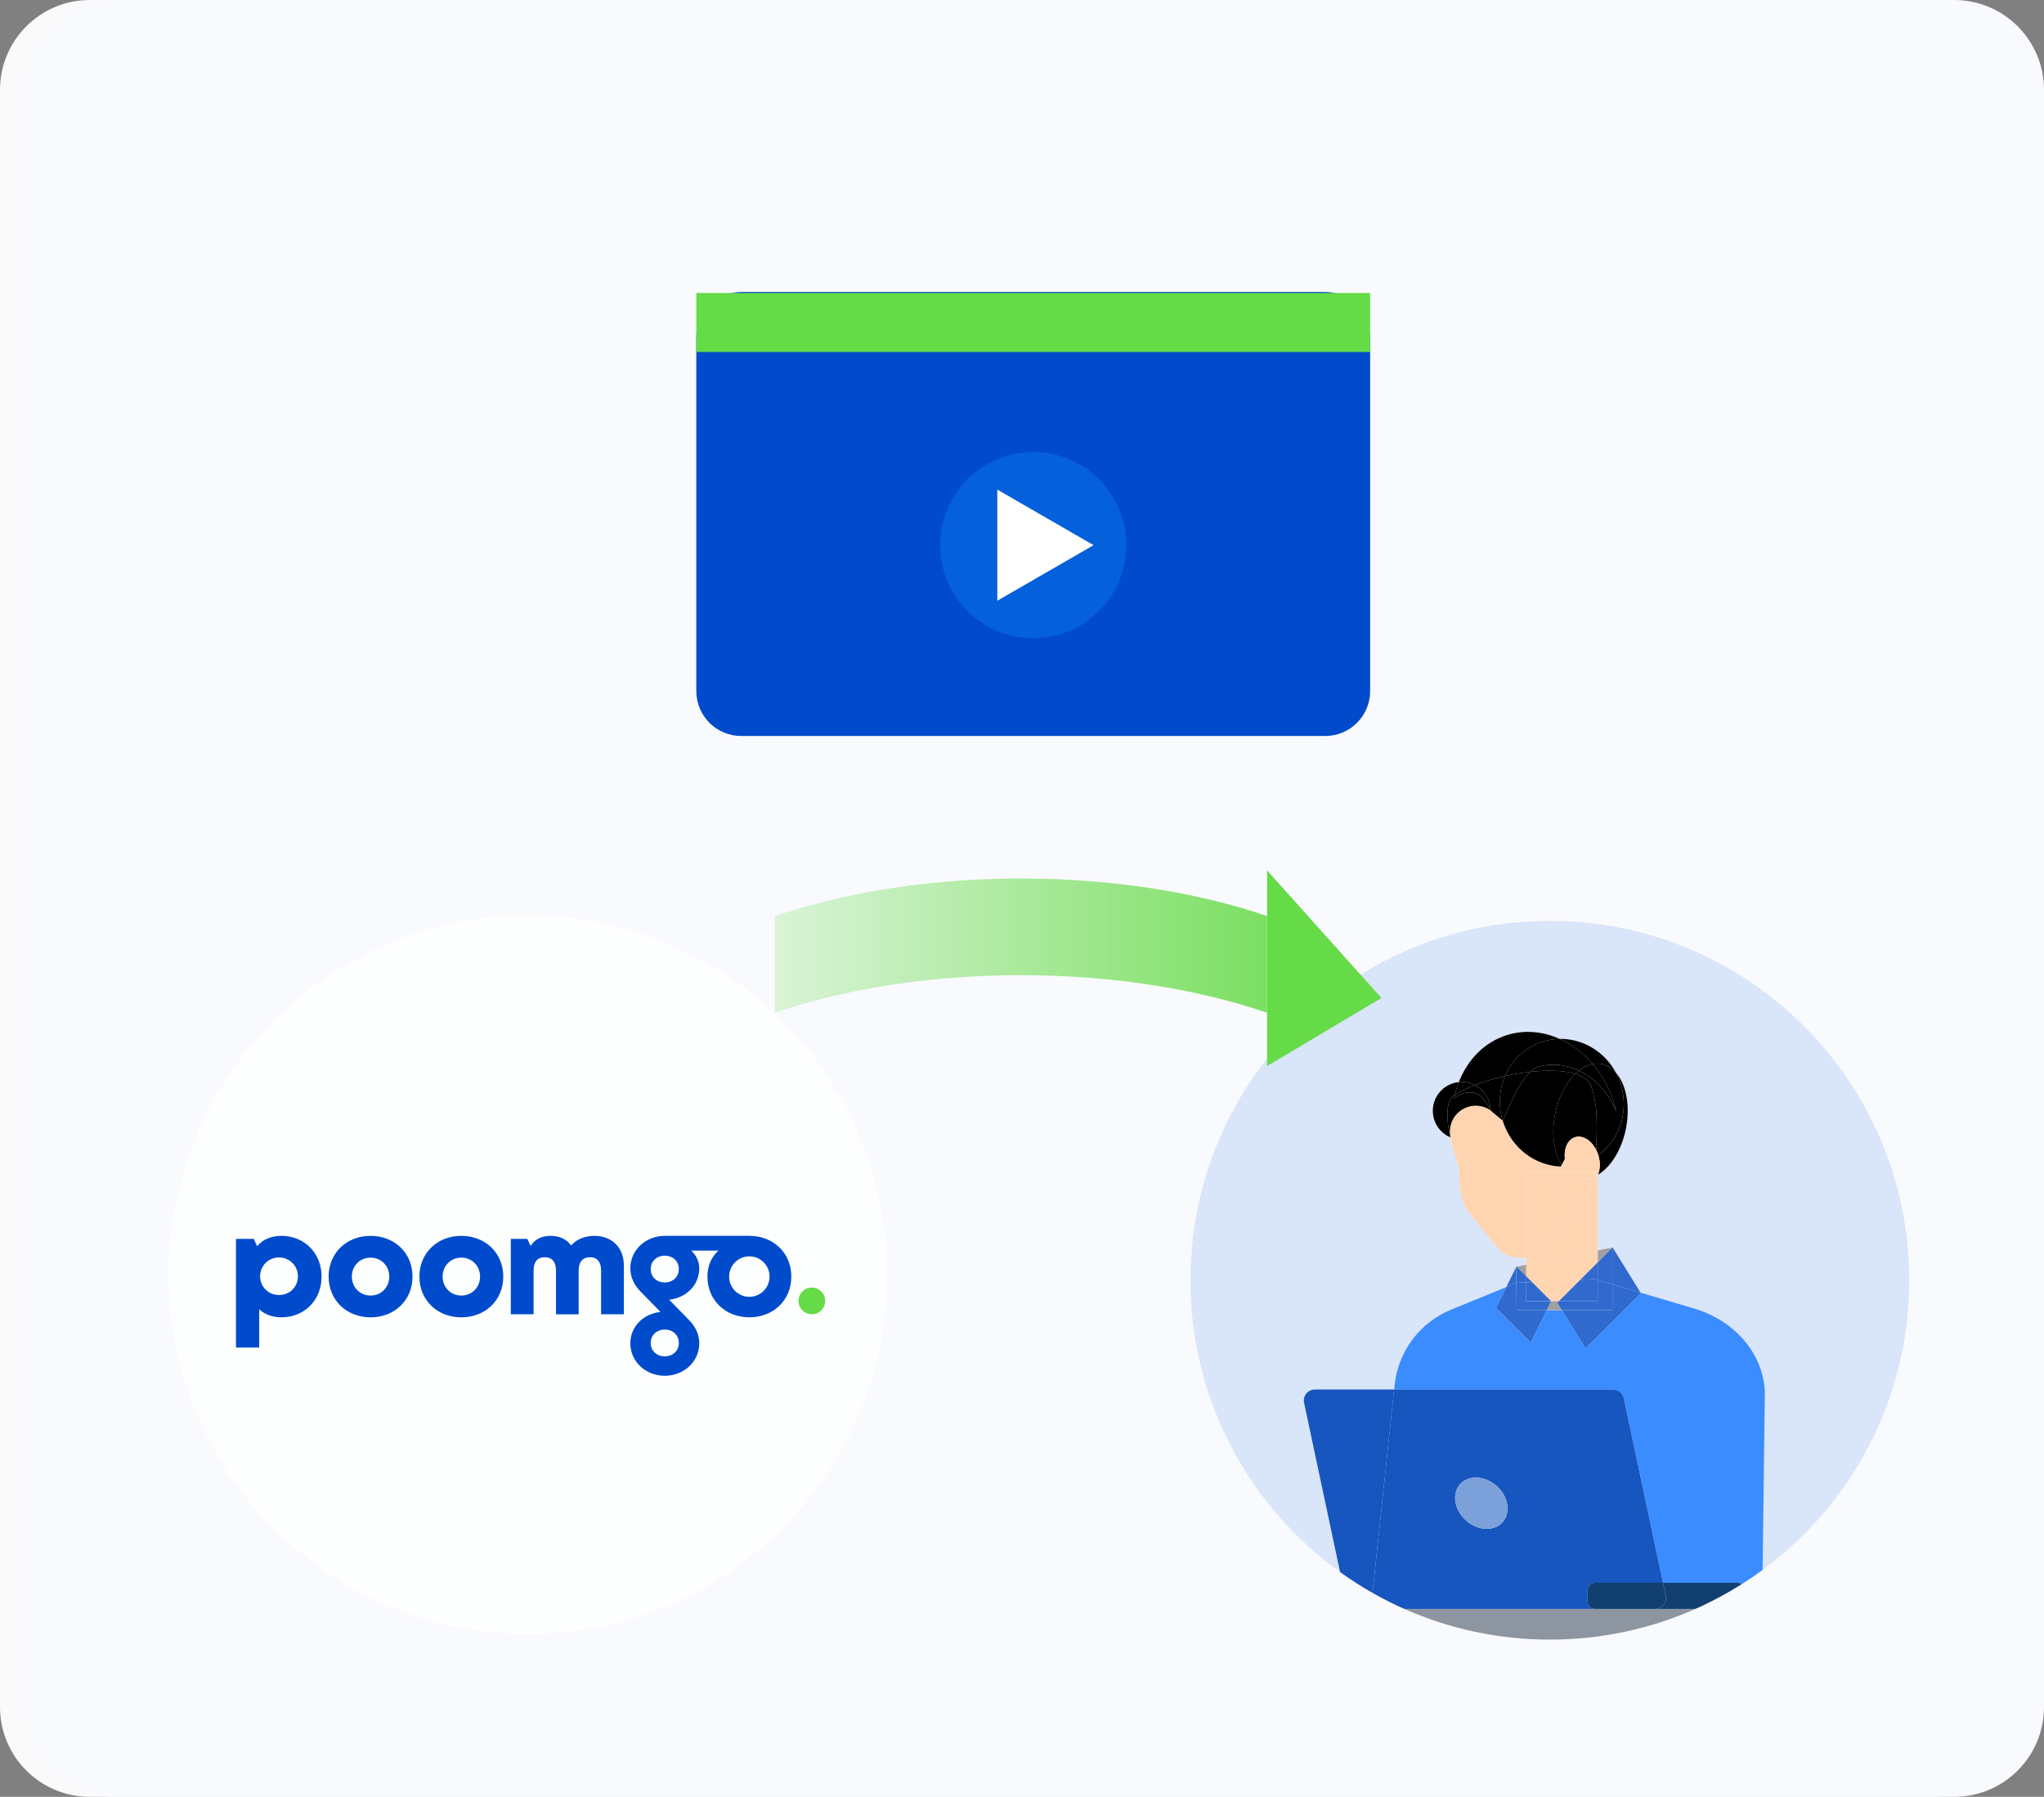 <svg width="364" height="320" viewBox="0 0 364 320" fill="none" xmlns="http://www.w3.org/2000/svg">
<rect x="0" y="0" width="364" height="320" fill="#808080" stroke="none"/>
<path d="M0 16C0 7.163 7.163 0 16 0H344C352.837 0 360 7.163 360 16V304C360 312.837 352.837 320 344 320H16C7.163 320 0 312.837 0 304V16Z" fill="#FAFAFA"/>
<path d="M208.044 113.938H87.515C82.812 113.938 79 117.75 79 122.453V204.287C79 208.989 82.812 212.802 87.515 212.802H208.044C212.747 212.802 216.559 208.989 216.559 204.287V122.453C216.559 117.75 212.747 113.938 208.044 113.938Z" fill="#AFAFAF"/>
<path d="M203.832 118.297H95.632C90.93 118.297 87.117 122.109 87.117 126.812V197.201C87.117 201.904 90.93 205.716 95.632 205.716H203.832C208.535 205.716 212.347 201.904 212.347 197.201V126.812C212.347 122.109 208.535 118.297 203.832 118.297Z" fill="black"/>
<path d="M144.734 215.352H266.135C266.135 221.101 261.466 225.77 255.717 225.77H144.734V215.352Z" fill="#AFAFAF"/>
<path d="M80.523 215.352H156.851C156.851 221.101 152.182 225.77 146.433 225.77H90.941C85.192 225.77 80.523 221.101 80.523 215.352Z" fill="#969696"/>
<path d="M200.125 215.352H230.635C230.635 217.582 228.825 219.391 226.595 219.391H204.165C201.934 219.391 200.125 217.582 200.125 215.352Z" fill="#5B5B5B"/>
<path d="M205.545 125.23H93.922V198.781H205.545V125.23Z" fill="white"/>
<path d="M219.412 108.457H107.789V182.008H219.412V108.457Z" fill="#0560DC"/>
<path d="M219.412 108.621H107.789V118.401H219.412V108.621Z" fill="#0560DC"/>
<path d="M163.602 165.813C172.115 165.813 179.016 158.912 179.016 150.399C179.016 141.886 172.115 134.984 163.602 134.984C155.089 134.984 148.188 141.886 148.188 150.399C148.188 158.912 155.089 165.813 163.602 165.813Z" fill="#0560DC"/>
<path d="M173.594 150.397L157.648 141.191V159.604L173.594 150.397Z" fill="#0560DC"/>
<path d="M229.779 97.055H124.203V166.621H229.779V97.055Z" fill="white"/>
<path d="M233.866 169.679H120.117V94H233.866V169.679ZM124.091 165.814H229.89V98.629H124.093V165.814H124.091Z" fill="#0560DC"/>
<path d="M232.803 95.227H121.18V105.007H232.803V95.227Z" fill="#0560DC"/>
<path d="M176.992 152.418C185.506 152.418 192.407 145.517 192.407 137.004C192.407 128.491 185.506 121.59 176.992 121.59C168.479 121.59 161.578 128.491 161.578 137.004C161.578 145.517 168.479 152.418 176.992 152.418Z" fill="#0560DC"/>
<path d="M186.985 137.003L171.039 127.797V146.209L186.985 137.003Z" fill="white"/>
<path d="M275.394 143.606C256.261 129.58 230.314 129.325 210.909 142.972L210.008 143.606V116.067L210.909 115.433C230.314 101.788 256.261 102.043 275.394 116.067V143.606Z" fill="#62C433"/>
<path d="M290.584 139.399L275.391 103.043V158.798L290.584 139.399Z" fill="#62C433"/>
<path d="M4 16C4 7.163 11.163 0 20 0H348C356.837 0 364 7.163 364 16V304C364 312.837 356.837 320 348 320H20C11.163 320 4 312.837 4 304V16Z" fill="#F9FAFD"/>
<circle cx="94" cy="227" r="64" fill="white" fill-opacity="0.7"/>
<path d="M133.461 220.094H118.389C114.987 220.094 112.25 222.618 112.25 225.874C112.25 227.505 112.982 228.902 114.042 229.988L117.615 233.644C114.582 233.971 112.25 236.225 112.25 239.233C112.25 242.489 114.987 245.013 118.389 245.013C121.791 245.013 124.528 242.489 124.528 239.233C124.528 237.602 123.796 236.205 122.736 235.119L119.163 231.463C122.196 231.136 124.528 228.881 124.528 225.874C124.528 224.727 124.009 223.542 123.1 222.722H127.945C126.595 223.932 125.982 225.552 125.982 227.344C125.982 231.587 129.213 234.6 133.451 234.6C137.689 234.6 140.919 231.587 140.919 227.344C140.919 223.101 137.694 220.099 133.461 220.094ZM120.887 239.17C120.887 240.573 119.817 241.554 118.384 241.554C116.95 241.554 115.88 240.573 115.88 239.17C115.88 237.768 116.95 236.786 118.384 236.786C119.817 236.786 120.887 237.768 120.887 239.17M118.384 228.393C116.95 228.393 115.88 227.412 115.88 226.009C115.88 224.607 116.95 223.625 118.384 223.625C119.817 223.625 120.887 224.607 120.887 226.009C120.887 227.412 119.817 228.393 118.384 228.393ZM133.446 230.954C131.456 230.954 129.846 229.339 129.846 227.349C129.846 225.36 131.456 223.745 133.446 223.745C135.435 223.745 137.045 225.36 137.045 227.349C137.045 229.339 135.435 230.954 133.446 230.954Z" fill="#004BCC"/>
<path d="M105.875 220.094C103.995 220.094 102.571 220.816 101.704 221.808C100.93 220.722 99.705 220.094 98.037 220.094C96.573 220.094 95.243 220.66 94.506 221.891L93.903 220.634H90.969V234.06H95.025V226.253C95.025 224.742 95.695 223.901 97.019 223.901C98.276 223.901 99.014 224.711 99.014 226.253V234.065H103.049V226.264C103.049 224.763 103.745 223.901 105.106 223.901C106.347 223.901 107.043 224.742 107.043 226.264V234.06H111.1V225.376C111.11 222.109 108.887 220.094 105.875 220.094Z" fill="#004BCC"/>
<path d="M65.992 220.094C61.754 220.094 58.523 223.106 58.523 227.349C58.523 231.593 61.754 234.605 65.992 234.605C70.23 234.605 73.46 231.593 73.46 227.349C73.46 223.106 70.235 220.094 65.992 220.094ZM65.992 230.725C64.081 230.725 62.658 229.24 62.658 227.349C62.658 225.459 64.081 223.973 65.992 223.973C67.903 223.973 69.326 225.459 69.326 227.349C69.326 229.24 67.903 230.725 65.992 230.725Z" fill="#004BCC"/>
<path d="M82.156 220.094C77.918 220.094 74.688 223.106 74.688 227.349C74.688 231.593 77.918 234.605 82.156 234.605C86.394 234.605 89.625 231.593 89.625 227.349C89.625 223.106 86.399 220.094 82.156 220.094ZM82.156 230.725C80.245 230.725 78.822 229.24 78.822 227.349C78.822 225.459 80.245 223.973 82.156 223.973C84.067 223.973 85.49 225.459 85.49 227.349C85.49 229.24 84.067 230.725 82.156 230.725Z" fill="#004BCC"/>
<path d="M50.105 220.094C48.323 220.094 46.745 220.748 45.799 221.953L45.197 220.634H42.023V239.986H46.158V233.182C47.144 234.075 48.495 234.605 50.11 234.605C54.156 234.605 57.267 231.593 57.267 227.349C57.267 223.106 54.156 220.094 50.105 220.094ZM49.674 230.632C47.783 230.632 46.319 229.146 46.319 227.297C46.319 225.448 47.783 223.942 49.674 223.942C51.564 223.942 53.055 225.428 53.055 227.297C53.055 229.167 51.611 230.632 49.674 230.632" fill="#004BCC"/>
<path d="M144.574 234.058C145.888 234.058 146.953 232.994 146.953 231.679C146.953 230.365 145.888 229.301 144.574 229.301C143.26 229.301 142.195 230.365 142.195 231.679C142.195 232.994 143.26 234.058 144.574 234.058Z" fill="#66DB48"/>
<path d="M340 228C340 192.654 311.346 164 276 164C240.654 164 212 192.654 212 228C212 249.399 222.504 268.345 238.635 279.964L232.228 249.82C231.969 248.603 232.898 247.456 234.143 247.456H248.271L248.356 246.657C248.975 240.67 252.84 235.51 258.411 233.233L268.246 229.212L270.005 225.637V225.593L270.029 225.588L270.049 225.549L270.078 225.578L271.799 225.234V223.94C271.485 223.992 271.164 224.01 270.841 223.989L269.876 223.93C268.712 223.858 267.627 223.313 266.874 222.422C265.095 220.318 261.855 216.423 260.979 214.965C259.789 212.981 259.894 208.281 259.776 207.899C259.491 206.978 258.773 204.84 258.273 202.544C257.4 202.17 256.62 201.551 256.047 200.706C254.454 198.357 255.067 195.16 257.417 193.566C258.152 193.068 258.971 192.786 259.796 192.705C261.351 188.708 264.354 185.58 268.376 184.334C271.508 183.364 274.775 183.684 277.74 185.014C281.834 184.947 285.728 187.253 287.755 191.011C289.564 193.066 290.353 196.856 289.566 200.914C288.82 204.763 286.849 207.857 284.561 209.215C284.55 209.241 284.538 209.266 284.527 209.291V222.689L287.137 222.167V222.205L287.182 222.16L292.167 230.212L301.688 233.033C308.958 235.186 313.97 241.061 314.295 247.809L313.89 279.584C329.725 267.934 340.001 249.168 340.001 228.001L340 228Z" fill="#D9E5F9"/>
<path d="M283.957 286.535H250.086C258.009 290.048 266.777 292.001 276.002 292.001C285.228 292.001 293.996 290.048 301.919 286.535H283.957V286.535Z" fill="#8D95A0"/>
<path d="M301.69 233.034L292.169 230.213L292.223 230.301L282.367 240.157L278.149 233.345H275.44L272.599 239.12L266.417 232.937L268.248 229.215L258.414 233.235C252.843 235.513 248.978 240.672 248.358 246.659L248.273 247.459H287.26C288.184 247.459 288.982 248.105 289.175 249.009L296.163 281.886H309.492C309.754 281.886 309.997 281.969 310.196 282.11C311.459 281.311 312.691 280.469 313.892 279.585L314.297 247.81C313.972 241.062 308.96 235.187 301.69 233.034V233.034Z" fill="#3A8CFF"/>
<path d="M270 225.595L270.001 225.64L270.026 225.59L270 225.595Z" fill="#A0A0A0"/>
<path d="M271.799 225.234L270.078 225.579L271.799 227.3V225.234Z" fill="#A0A0A0"/>
<path d="M287.134 222.206V222.168L284.523 222.69V224.817L287.134 222.206Z" fill="#A0A0A0"/>
<path d="M277.63 231.711H276.211L276.23 231.73L275.438 233.343H278.146L277.324 232.015L277.63 231.711Z" fill="#A0A0A0"/>
<path d="M277.473 208.707L277.972 207.76C273.366 207.594 269.111 204.446 267.625 199.645C267.618 199.626 267.613 199.606 267.607 199.586L265.447 197.781C265.447 197.781 265.44 197.764 265.428 197.735C263.91 196.686 261.843 196.614 260.224 197.711C258.601 198.812 257.904 200.765 258.322 202.566C258.305 202.559 258.288 202.551 258.271 202.544C258.77 204.84 259.488 206.98 259.773 207.9C259.892 208.282 259.786 212.981 260.977 214.965C261.852 216.423 265.092 220.319 266.871 222.423C267.624 223.314 268.709 223.858 269.873 223.93L270.838 223.99C271.161 224.01 271.483 223.992 271.797 223.94V208.706H277.472L277.473 208.707Z" fill="#FFD4B0"/>
<path d="M280.545 191.235C280.752 191.035 280.964 190.849 281.18 190.68C278.859 189.57 276.276 189.28 273.805 190.046C273.377 190.179 272.944 190.477 272.516 190.888C275.61 190.548 278.506 190.62 280.546 191.236L280.545 191.235Z" fill="black"/>
<path d="M283.631 189.494C284.161 189.391 284.695 189.385 285.226 189.488C286.201 189.677 287.055 190.213 287.757 191.01C285.731 187.252 281.836 184.946 277.742 185.013C279.929 185.995 281.949 187.526 283.631 189.494L283.631 189.494Z" fill="black"/>
<path d="M276.925 198.462C277.515 195.419 278.871 192.848 280.542 191.234C278.503 190.618 275.608 190.546 272.512 190.885C269.999 193.298 267.666 199.631 267.666 199.631L267.609 199.584C267.615 199.604 267.621 199.623 267.627 199.644C269.115 204.443 273.369 207.591 277.974 207.758L278.105 207.511C276.755 205.353 276.237 202.01 276.926 198.462H276.925Z" fill="black"/>
<path d="M284.633 205.724C285.029 207.001 284.972 208.268 284.562 209.216C286.85 207.857 288.821 204.763 289.567 200.915C290.355 196.856 289.565 193.066 287.756 191.012C288.115 191.676 288.414 192.385 288.646 193.134C290.142 197.962 288.383 202.993 284.633 205.724Z" fill="black"/>
<path d="M285.22 189.488C284.691 189.386 284.156 189.391 283.625 189.494C285.28 191.431 286.605 193.79 287.435 196.468C287.592 196.973 287.726 197.479 287.841 197.984C286.462 194.613 284.013 192.034 281.175 190.678C280.958 190.847 280.746 191.033 280.539 191.233C282.006 191.676 283.03 192.4 283.366 193.455C283.723 194.574 284.241 196.467 284.315 198.598C284.384 200.57 284.377 202.68 284.231 204.747C284.386 205.051 284.521 205.377 284.629 205.723C288.378 202.992 290.137 197.961 288.642 193.133C288.409 192.384 288.11 191.675 287.752 191.011C287.05 190.214 286.196 189.678 285.22 189.488V189.488Z" fill="black"/>
<path d="M276.921 198.462C276.233 202.011 276.751 205.354 278.1 207.512L278.677 206.417C278.459 204.568 279.175 202.934 280.501 202.524C281.839 202.109 283.368 203.073 284.23 204.748C284.376 202.682 284.383 200.571 284.315 198.599C284.241 196.468 283.722 194.575 283.365 193.456C283.029 192.401 282.005 191.677 280.539 191.234C278.867 192.849 277.511 195.419 276.921 198.462V198.462Z" fill="black"/>
<path d="M259.055 194.986C259.068 194.977 259.081 194.97 259.094 194.962C259.277 194.186 259.511 193.431 259.792 192.707C258.966 192.788 258.147 193.07 257.412 193.569C255.063 195.162 254.449 198.358 256.043 200.708C256.615 201.553 257.396 202.172 258.269 202.546C257.595 199.444 257.321 196.054 259.055 194.986V194.986Z" fill="black"/>
<path d="M260.223 197.711C261.843 196.613 263.909 196.685 265.427 197.734C265.268 197.362 264.108 194.804 262.365 194.593C261.068 194.435 259.876 194.83 258.952 195.61C258.996 195.391 259.044 195.175 259.095 194.96C259.082 194.968 259.069 194.975 259.057 194.984C257.322 196.052 257.596 199.442 258.27 202.544C258.287 202.551 258.305 202.559 258.322 202.566C257.903 200.764 258.601 198.81 260.223 197.711V197.711Z" fill="black"/>
<path d="M262.647 193.246C264.301 192.605 266.137 192.059 268.014 191.639C269.237 188.772 271.615 186.464 274.76 185.49C275.75 185.183 276.751 185.029 277.741 185.013C274.776 183.682 271.508 183.362 268.377 184.332C264.355 185.578 261.351 188.706 259.797 192.703C260.778 192.607 261.77 192.796 262.648 193.246H262.647Z" fill="black"/>
<path d="M268.016 191.641C266.138 192.061 264.302 192.607 262.648 193.248C263.392 193.629 264.055 194.197 264.557 194.937C265.141 195.799 265.427 196.774 265.441 197.742C265.438 197.74 265.434 197.738 265.431 197.736C265.443 197.765 265.451 197.782 265.451 197.782L267.61 199.587C266.777 196.848 266.989 194.047 268.015 191.641H268.016Z" fill="black"/>
<path d="M268.017 191.639C269.514 191.303 271.038 191.047 272.516 190.885C272.944 190.474 273.377 190.175 273.805 190.043C276.276 189.278 278.859 189.568 281.18 190.677C281.959 190.065 282.789 189.656 283.631 189.493C281.95 187.524 279.928 185.993 277.742 185.012C276.752 185.028 275.751 185.182 274.762 185.489C271.617 186.463 269.239 188.771 268.016 191.638L268.017 191.639Z" fill="black"/>
<path d="M272.511 190.887C271.032 191.049 269.509 191.305 268.012 191.641C266.986 194.047 266.775 196.848 267.608 199.586L267.664 199.634C267.664 199.634 269.998 193.3 272.511 190.888V190.887Z" fill="black"/>
<path d="M287.846 197.986C287.731 197.481 287.597 196.975 287.44 196.47C286.611 193.792 285.285 191.433 283.63 189.496C282.788 189.659 281.958 190.068 281.18 190.68C284.018 192.036 286.466 194.615 287.846 197.986Z" fill="black"/>
<path d="M262.643 193.246C261.766 192.797 260.773 192.608 259.792 192.704C259.511 193.429 259.277 194.183 259.094 194.959C260.112 194.335 261.318 193.76 262.643 193.246V193.246Z" fill="black"/>
<path d="M264.554 194.936C264.051 194.195 263.389 193.627 262.645 193.246C261.321 193.76 260.113 194.336 259.096 194.959C259.045 195.175 258.996 195.391 258.953 195.609C259.877 194.83 261.069 194.435 262.366 194.592C264.11 194.803 265.268 197.362 265.428 197.734C265.431 197.736 265.435 197.738 265.438 197.74C265.424 196.772 265.138 195.797 264.554 194.936Z" fill="black"/>
<path d="M284.523 209.291C284.535 209.266 284.547 209.241 284.558 209.215C284.546 209.221 284.535 209.229 284.523 209.235V209.29V209.291Z" fill="#FFD4B0"/>
<path d="M284.633 205.723C284.466 205.843 284.296 205.96 284.121 206.073C284.029 206.972 283.907 207.854 283.75 208.705H284.527V209.236C284.539 209.229 284.55 209.222 284.562 209.215C284.971 208.267 285.028 207 284.633 205.723V205.723Z" fill="#FFD4B0"/>
<path d="M280.813 207.478L283.145 208.707H283.748C283.905 207.856 284.028 206.973 284.119 206.074C283.325 206.584 282.452 206.996 281.51 207.288C281.278 207.36 281.046 207.423 280.812 207.478H280.813Z" fill="#FFD4B0"/>
<path d="M284.629 205.726C284.522 205.38 284.387 205.053 284.231 204.75C284.2 205.195 284.162 205.637 284.117 206.076C284.292 205.964 284.462 205.847 284.629 205.726Z" fill="#FFD4B0"/>
<path d="M280.503 202.522C279.178 202.934 278.461 204.568 278.679 206.416L278.706 206.366L280.813 207.476C281.046 207.421 281.278 207.359 281.511 207.286C282.453 206.994 283.325 206.582 284.12 206.072C284.165 205.633 284.202 205.191 284.233 204.746C283.371 203.071 281.842 202.107 280.504 202.522L280.503 202.522Z" fill="#FFD4B0"/>
<path d="M278.271 207.764C278.172 207.764 278.074 207.762 277.975 207.758L277.477 208.704H279.063C278.777 208.429 278.513 208.114 278.271 207.764Z" fill="#FFD4B0"/>
<path d="M278.265 207.765C278.209 207.683 278.153 207.598 278.099 207.512L277.969 207.759C278.067 207.762 278.166 207.765 278.265 207.765Z" fill="#FFD4B0"/>
<path d="M278.99 207.747C278.748 207.762 278.506 207.768 278.266 207.766C278.506 208.116 278.771 208.431 279.058 208.705H279.431C279.261 208.409 279.112 208.089 278.99 207.746V207.747Z" fill="#FFD4B0"/>
<path d="M278.908 207.496C278.795 207.133 278.72 206.772 278.678 206.418L278.102 207.513C278.155 207.599 278.211 207.684 278.267 207.766C278.508 207.768 278.749 207.762 278.992 207.748C278.962 207.665 278.934 207.582 278.908 207.497V207.496Z" fill="#FFD4B0"/>
<path d="M279.434 208.705H283.144L280.812 207.477C280.206 207.621 279.598 207.71 278.992 207.746C279.115 208.088 279.263 208.409 279.434 208.705Z" fill="#FFD4B0"/>
<path d="M278.994 207.747C279.599 207.71 280.208 207.621 280.814 207.477L278.707 206.367L278.68 206.418C278.721 206.772 278.796 207.134 278.909 207.496C278.935 207.581 278.964 207.664 278.993 207.747H278.994Z" fill="#FFD4B0"/>
<path d="M284.523 209.29C284.352 209.661 284.126 209.98 283.85 210.228L282.8 212.219C282.634 212.659 282.453 213.08 282.253 213.476C280.515 216.921 276.153 220.989 273.919 222.939C273.313 223.468 272.577 223.81 271.797 223.938V225.232L284.523 222.687V209.289V209.29Z" fill="#FFD4B0"/>
<path d="M272.819 228.32L281.422 227.916L284.523 224.814V222.688L271.797 225.233V227.298L272.819 228.32Z" fill="#FFD4B0"/>
<path d="M277.629 231.712L281.423 227.918L272.82 228.322L276.21 231.712H277.629Z" fill="#FFD4B0"/>
<path d="M282.254 213.478C282.454 213.082 282.635 212.661 282.801 212.222L281.976 213.788L276.356 210.826L277.472 208.707H271.797V223.941C272.578 223.812 273.313 223.47 273.919 222.942C276.153 220.992 280.515 216.924 282.253 213.479L282.254 213.478Z" fill="#FFD4B0"/>
<path d="M284.312 209.353L283.852 210.227C284.128 209.979 284.354 209.66 284.525 209.289V209.234C284.455 209.276 284.384 209.315 284.313 209.353H284.312Z" fill="#FFD4B0"/>
<path d="M284.329 209.329L284.315 209.356C284.386 209.317 284.457 209.278 284.527 209.237V208.707H283.75C283.732 208.804 283.714 208.9 283.695 208.996L284.328 209.329H284.329Z" fill="#FFD4B0"/>
<path d="M283.689 208.996C283.708 208.9 283.726 208.803 283.744 208.707H283.141L283.689 208.996Z" fill="#FFD4B0"/>
<path d="M282.806 212.222L283.855 210.23C283.696 210.373 283.52 210.492 283.329 210.584C283.176 211.154 283.001 211.701 282.805 212.221L282.806 212.222Z" fill="#FFD4B0"/>
<path d="M283.038 210.698C281.948 211.036 280.729 210.458 279.849 209.324C279.572 209.15 279.309 208.944 279.063 208.707H277.476L276.359 210.826L281.979 213.788L282.805 212.222C283.002 211.702 283.175 211.154 283.33 210.584C283.237 210.629 283.14 210.667 283.039 210.698H283.038Z" fill="#FFD4B0"/>
<path d="M279.062 208.707C279.309 208.944 279.572 209.15 279.849 209.324C279.701 209.134 279.563 208.927 279.437 208.707H279.063H279.062Z" fill="#FFD4B0"/>
<path d="M283.548 209.695C283.48 209.996 283.406 210.293 283.328 210.583C283.519 210.492 283.694 210.373 283.854 210.23L284.314 209.355C284.062 209.49 283.806 209.604 283.548 209.696V209.695Z" fill="#FFD4B0"/>
<path d="M281.263 209.886C280.756 209.787 280.281 209.594 279.844 209.32C280.724 210.454 281.942 211.033 283.033 210.695C283.133 210.664 283.23 210.626 283.323 210.581C283.401 210.29 283.474 209.994 283.543 209.692C282.791 209.957 282.022 210.033 281.262 209.886H281.263Z" fill="#FFD4B0"/>
<path d="M283.695 208.996C283.648 209.232 283.599 209.465 283.547 209.696C283.805 209.605 284.061 209.49 284.314 209.356L284.328 209.33L283.695 208.996Z" fill="#FFD4B0"/>
<path d="M283.148 208.707H279.438C279.564 208.927 279.702 209.133 279.849 209.324C280.287 209.598 280.762 209.79 281.269 209.889C282.029 210.037 282.798 209.962 283.549 209.696C283.601 209.466 283.65 209.232 283.697 208.996L283.149 208.707H283.148Z" fill="#FFD4B0"/>
<path d="M292.162 230.211L287.178 222.16L287.133 222.205V228.721L292.162 230.211Z" fill="#306ACE"/>
<path d="M287.139 233.345H278.148L282.366 240.157L292.223 230.3L292.168 230.212L287.139 228.723V233.345Z" fill="#306ACE"/>
<path d="M284.523 227.949L287.134 228.723V222.207L284.523 224.818V227.949Z" fill="#306ACE"/>
<path d="M287.132 228.719L284.521 227.945V231.709H277.625L277.32 232.014L278.142 233.341H287.132V228.719Z" fill="#306ACE"/>
<path d="M284.524 227.948V224.816L281.422 227.918L284.011 227.797L284.524 227.948Z" fill="#306ACE"/>
<path d="M284.521 231.713V227.949L284.009 227.797L281.419 227.918L277.625 231.713H284.521Z" fill="#306ACE"/>
<path d="M270.001 225.637L268.242 229.212L270.03 228.481L270.001 225.637Z" fill="#306ACE"/>
<path d="M270.05 225.551L270.031 225.591L270.08 225.581L270.05 225.551Z" fill="#C4C4C4"/>
<path d="M272.596 239.116L275.437 233.342H270.085L270.034 228.48L268.246 229.211L266.414 232.934L272.596 239.116Z" fill="#306ACE"/>
<path d="M270.119 228.448L271.802 228.369V227.299L270.08 225.578L270.032 225.588L270.008 225.638L270.037 228.482L270.119 228.448Z" fill="#306ACE"/>
<path d="M276.208 231.713H271.796V228.371L270.113 228.45L270.031 228.484L270.083 233.345H275.434L276.227 231.732L276.208 231.713Z" fill="#306ACE"/>
<path d="M271.797 227.301V228.37L272.819 228.322L271.797 227.301Z" fill="#306ACE"/>
<path d="M276.209 231.711L272.819 228.32L271.797 228.368V231.711H276.209Z" fill="#306ACE"/>
<path d="M294.734 286.533H301.919C304.796 285.257 307.561 283.776 310.196 282.107C309.997 281.966 309.754 281.883 309.491 281.883H296.163L296.649 284.169C296.908 285.386 295.979 286.533 294.734 286.533V286.533Z" fill="#114070"/>
<path d="M248.274 247.457H234.146C232.901 247.457 231.972 248.603 232.231 249.821L238.638 279.965C240.495 281.303 242.427 282.543 244.426 283.68L248.274 247.458V247.457Z" fill="#1755BF"/>
<path d="M250.083 286.535H283.954C283.278 286.535 282.73 285.987 282.73 285.31V283.109C282.73 282.432 283.278 281.884 283.954 281.884H296.159L289.171 249.007C288.979 248.103 288.181 247.457 287.257 247.457H248.27L244.422 283.679C246.254 284.721 248.144 285.674 250.083 286.534V286.535ZM262.828 263.143C265.348 263.143 267.826 265.185 268.362 267.706C268.898 270.226 267.289 272.27 264.768 272.27C262.247 272.27 259.77 270.227 259.234 267.706C258.698 265.185 260.307 263.143 262.828 263.143Z" fill="#1755BF"/>
<path d="M282.734 283.107V285.308C282.734 285.985 283.283 286.533 283.959 286.533H294.736C295.981 286.533 296.909 285.387 296.65 284.169L296.164 281.883H283.959C283.283 281.883 282.734 282.431 282.734 283.107V283.107Z" fill="#114070"/>
<path d="M259.236 267.704C259.772 270.224 262.249 272.268 264.769 272.268C267.289 272.268 268.899 270.225 268.363 267.704C267.827 265.184 265.349 263.141 262.829 263.141C260.309 263.141 258.7 265.183 259.236 267.704Z" fill="#7CA1DA"/>
<path d="M225.637 180.36C199.993 171.59 165.217 171.43 139.208 179.963L138 180.36V163.14L139.208 162.744C165.217 154.213 199.993 154.372 225.637 163.14V180.36Z" fill="url(#paint0_linear_2477_71616)"/>
<path d="M246.004 177.732L225.641 155V189.861L246.004 177.732Z" fill="#66DB48"/>
<path d="M236 52H132C127.582 52 124 55.582 124 60V123.071C124 127.49 127.582 131.071 132 131.071H236C240.418 131.071 244 127.49 244 123.071V60C244 55.582 240.418 52 236 52Z" fill="#004BCC"/>
<path d="M244 52.176H124V62.689H244V52.176Z" fill="#66DB48"/>
<path d="M184.001 113.658C193.153 113.658 200.572 106.239 200.572 97.087C200.572 87.935 193.153 80.516 184.001 80.516C174.849 80.516 167.43 87.935 167.43 97.087C167.43 106.239 174.849 113.658 184.001 113.658Z" fill="#0560DC"/>
<path d="M194.744 97.088L177.602 87.191V106.984L194.744 97.088Z" fill="white"/>
<defs>
<linearGradient id="paint0_linear_2477_71616" x1="244.706" y1="180.36" x2="109.599" y2="180.36" gradientUnits="userSpaceOnUse">
<stop stop-color="#66DB48"/>
<stop offset="1" stop-color="#66DB48" stop-opacity="0"/>
</linearGradient>
</defs>
</svg>
